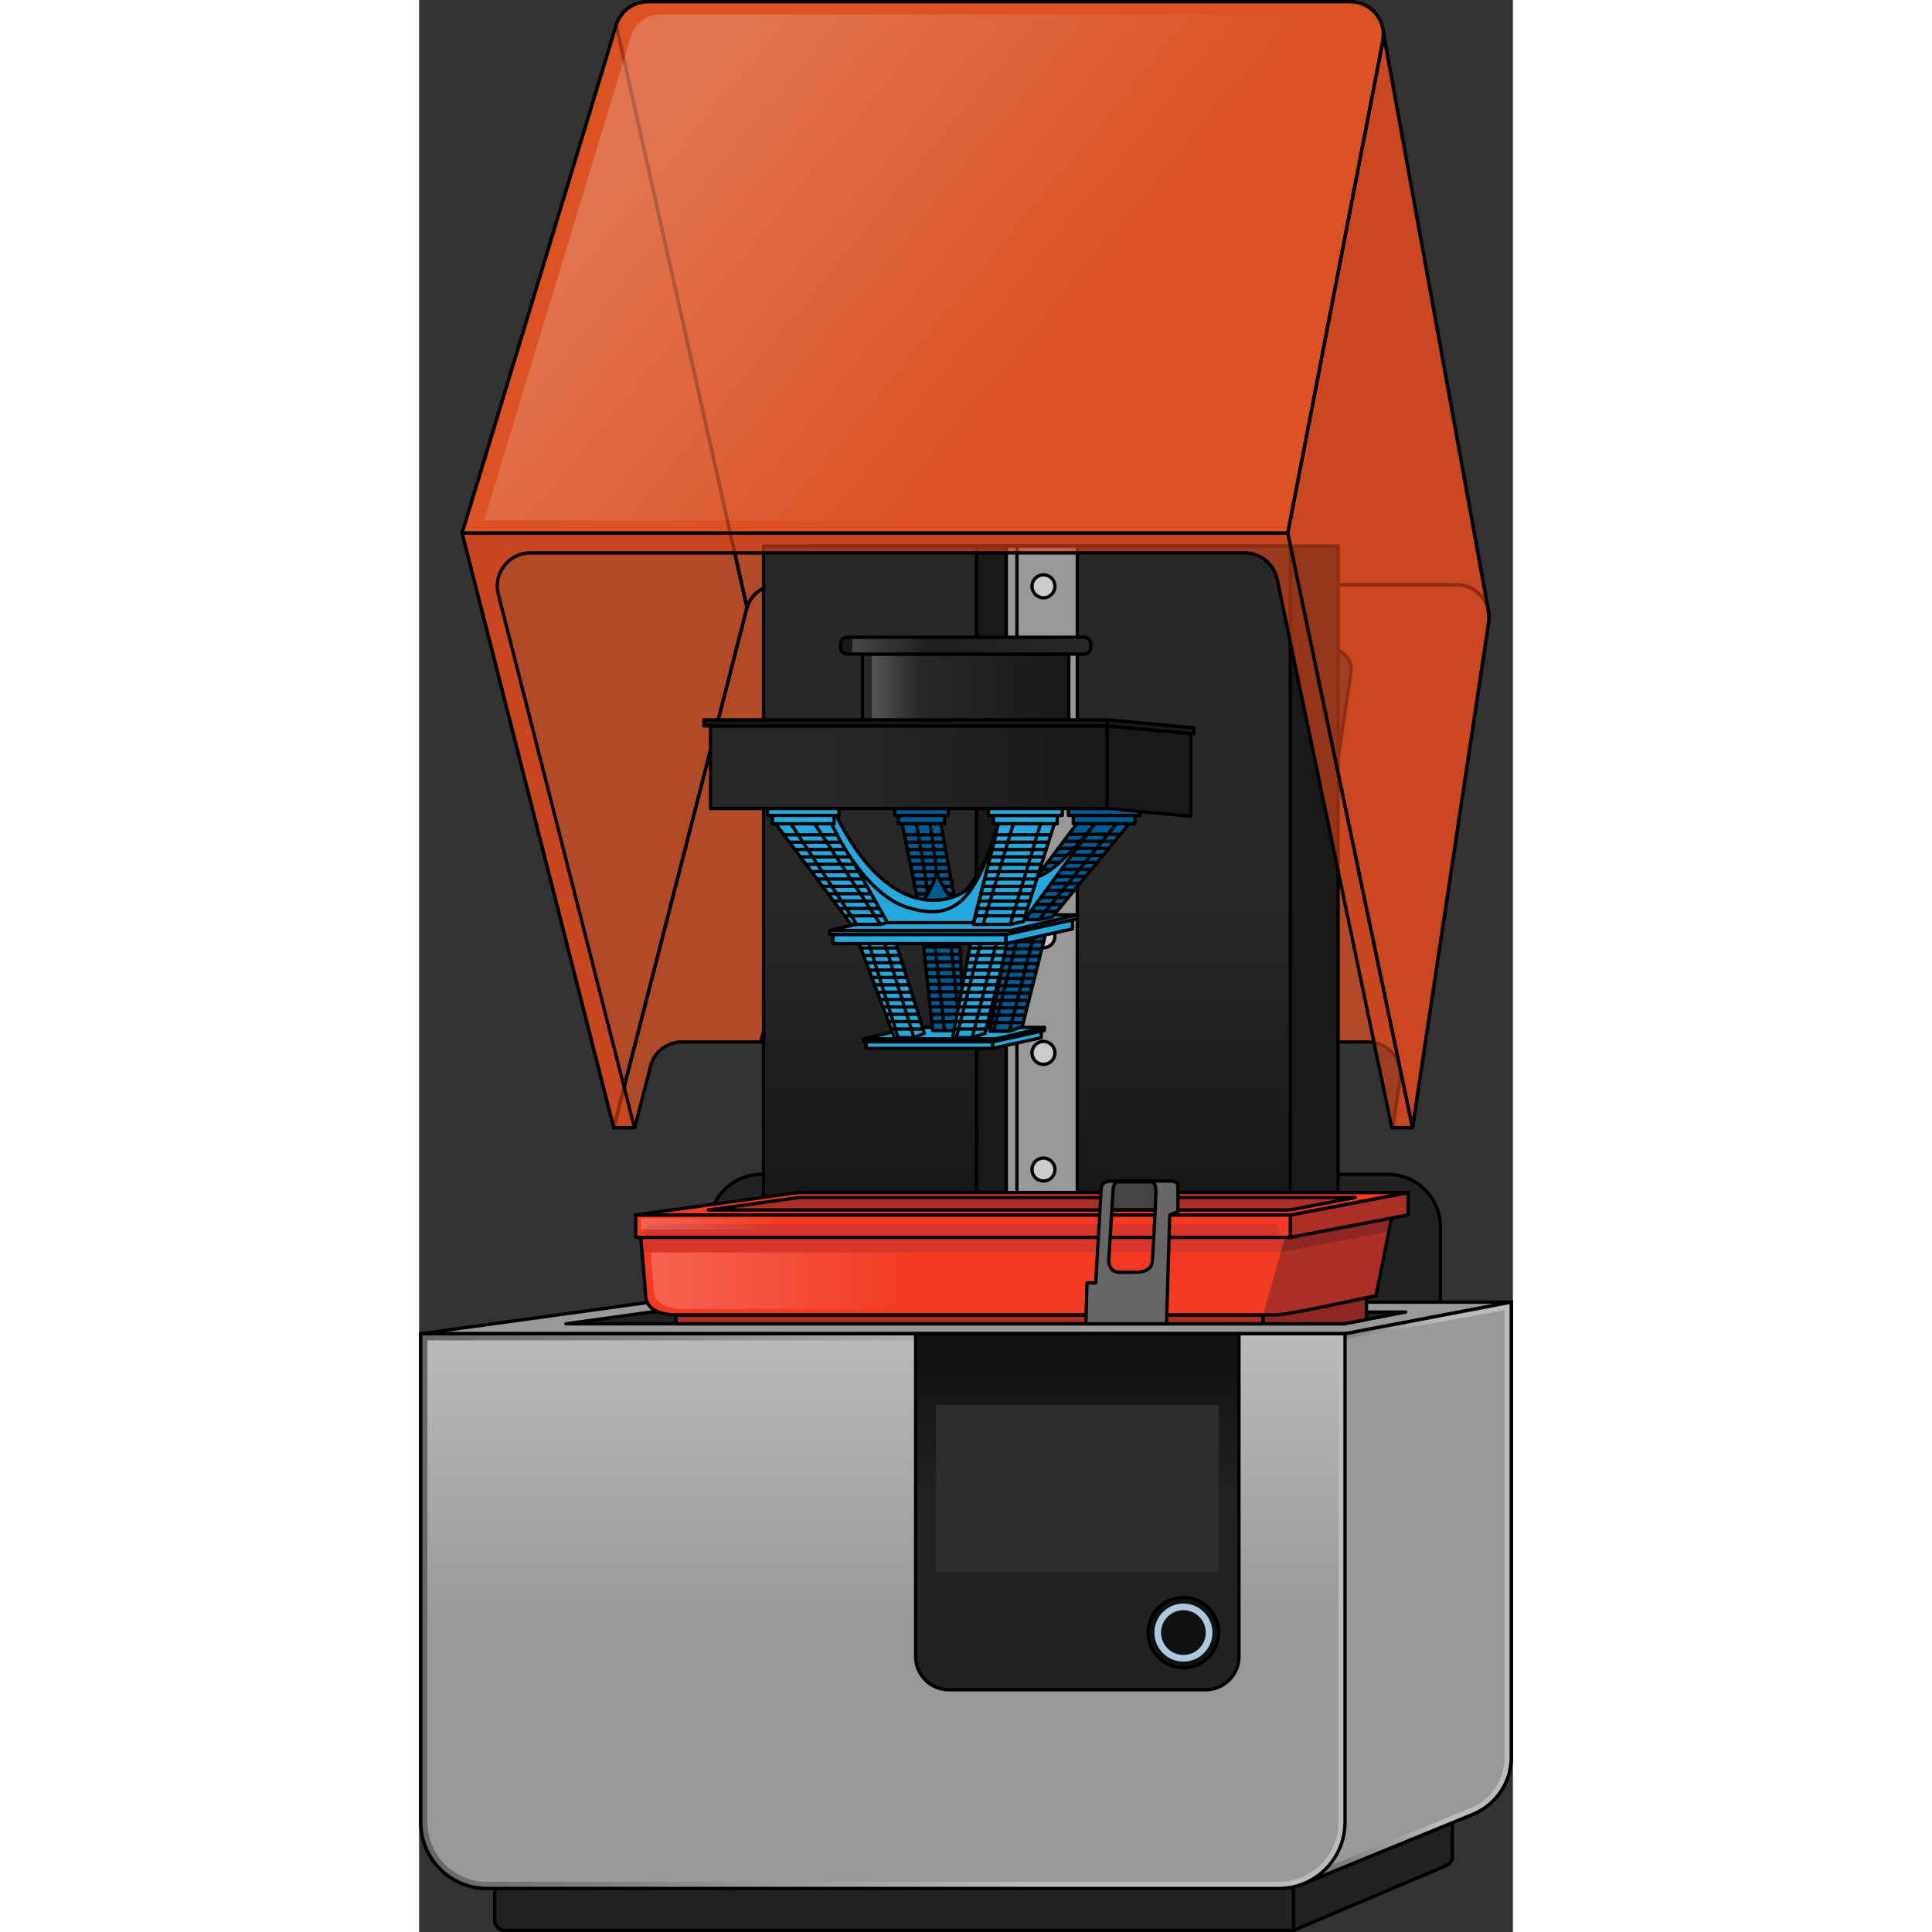 <?xml version="1.0" encoding="utf-8"?>
<!-- Created by: Science Figures, www.sciencefigures.org, Generator: Science Figures Editor -->
<svg version="1.1" id="Camada_1" xmlns="http://www.w3.org/2000/svg" xmlns:xlink="http://www.w3.org/1999/xlink" 
	 width="800px" height="800px" viewBox="0 0 329.689 582.322" enable-background="new 0 0 329.689 582.322"
	 xml:space="preserve">
<rect x="0" y="0" width="329.689" height="582.322" fill="#333333" stroke="none"/>
<g>
	<g>
		<polygon opacity="0.65" fill="#F35724" points="58.663,339.867 98.827,183.127 59.413,7.596 12.97,160.646 		"/>
		<g>
			<path opacity="0.65" fill="#F35724" d="M312.849,176.262H108.084c-4.261,0-8.02,2.788-9.257,6.865l-40.164,156.74h6.346
				l4.838-18.881c1.25-4.118,5.047-6.934,9.351-6.934h23.776l29.272-114.058c0.823-2.71,3.321-4.563,6.153-4.563h136.097
				c4.04,0,7.079,3.682,6.313,7.649l-16.555,110.972h21.778c6.14,0,10.759,5.596,9.594,11.625l-2.139,14.19h5.929l22.93-152.097
				C323.5,181.802,318.927,176.262,312.849,176.262z"/>
			<path fill="none" stroke="#000000" stroke-linecap="round" stroke-linejoin="round" stroke-miterlimit="10" d="M312.849,176.262
				H108.084c-4.261,0-8.02,2.788-9.257,6.865l-40.164,156.74h6.346l4.838-18.881c1.25-4.118,5.047-6.934,9.351-6.934h23.776
				l29.272-114.058c0.823-2.71,3.321-4.563,6.153-4.563h136.097c4.04,0,7.079,3.682,6.313,7.649l-16.555,110.972h21.778
				c6.14,0,10.759,5.596,9.594,11.625l-2.139,14.19h5.929l22.93-152.097C323.5,181.802,318.927,176.262,312.849,176.262z"/>
		</g>
		<path opacity="0.65" fill="#F35724" d="M290.637,9.886c0.02,0.37,0.02,0.74,0,1.12c0.02-0.42,0.01-0.84-0.02-1.25L290.637,9.886
			c-0.04-0.79-0.18-1.55-0.41-2.29l0.01,0.07c-0.01-0.02-0.01-0.03-0.02-0.05l0.01-0.02c-1.23-4.04-4.99-7.09-9.57-7.09H68.987
			c-4.41,0-8.29,2.88-9.57,7.09l34.36,153.05l5.05,22.48c1.24-4.08,5-6.86,9.26-6.86h157.03h47.74c4.42,0,8.05,2.94,9.25,6.84
			L290.637,9.886z"/>
		<polygon fill="none" stroke="#000000" stroke-linecap="round" stroke-linejoin="round" stroke-miterlimit="10" points="
			58.663,339.867 98.827,183.127 59.413,7.596 12.97,160.646 		"/>
		<path fill="none" stroke="#000000" stroke-linecap="round" stroke-linejoin="round" stroke-miterlimit="10" d="M290.637,9.886
			c0.02,0.37,0.02,0.74,0,1.12c0.02-0.42,0.01-0.84-0.02-1.25L290.637,9.886c-0.04-0.79-0.18-1.55-0.41-2.29l0.01,0.07
			c-0.01-0.02-0.01-0.03-0.02-0.05l0.01-0.02c-1.23-4.04-4.99-7.09-9.57-7.09H68.987c-4.41,0-8.29,2.88-9.57,7.09l34.36,153.05
			l5.05,22.48c1.24-4.08,5-6.86,9.26-6.86h157.03h47.74c4.42,0,8.05,2.94,9.25,6.84L290.637,9.886z"/>
	</g>
	<g>
		<g>
			<path fill="#222222" stroke="#000000" stroke-linecap="round" stroke-linejoin="round" stroke-miterlimit="10" d="M103.2,353.968
				h188.814c8.742,0,15.828,7.086,15.828,15.828v116.497H87.372V369.796C87.372,361.055,94.458,353.968,103.2,353.968z"/>
			<g>
				
					<rect x="118.222" y="164.592" fill="#191919" stroke="#000000" stroke-linecap="round" stroke-linejoin="round" stroke-miterlimit="10" width="158.769" height="237.414"/>
				<linearGradient id="SVGID_1_" gradientUnits="userSpaceOnUse" x1="183.219" y1="379.999" x2="183.219" y2="269.892">
					<stop  offset="0" style="stop-color:#141414"/>
					<stop  offset="0.978" style="stop-color:#282828"/>
				</linearGradient>
				
					<rect x="103.835" y="164.592" fill="url(#SVGID_1_)" stroke="#000000" stroke-linecap="round" stroke-linejoin="round" stroke-miterlimit="10" width="158.769" height="237.414"/>
				
					<rect x="168.051" y="164.592" fill="#999999" stroke="#000000" stroke-linecap="round" stroke-linejoin="round" stroke-miterlimit="10" width="30.337" height="237.414"/>
				
					<rect x="168.051" y="164.592" fill="#191919" stroke="#000000" stroke-linecap="round" stroke-linejoin="round" stroke-miterlimit="10" width="8.936" height="237.414"/>
				
					<line fill="none" stroke="#000000" stroke-linecap="round" stroke-linejoin="round" stroke-miterlimit="10" x1="180.193" y1="164.592" x2="180.193" y2="402.005"/>
				
					<circle fill="#CCCCCC" stroke="#000000" stroke-linecap="round" stroke-linejoin="round" stroke-miterlimit="10" cx="188.193" cy="352.51" r="3.459"/>
				
					<circle fill="#CCCCCC" stroke="#000000" stroke-linecap="round" stroke-linejoin="round" stroke-miterlimit="10" cx="188.193" cy="317.352" r="3.459"/>
				
					<circle fill="#CCCCCC" stroke="#000000" stroke-linecap="round" stroke-linejoin="round" stroke-miterlimit="10" cx="188.193" cy="282.194" r="3.459"/>
				
					<circle fill="#CCCCCC" stroke="#000000" stroke-linecap="round" stroke-linejoin="round" stroke-miterlimit="10" cx="188.193" cy="247.036" r="3.459"/>
				
					<circle fill="#CCCCCC" stroke="#000000" stroke-linecap="round" stroke-linejoin="round" stroke-miterlimit="10" cx="188.193" cy="211.877" r="3.459"/>
				
					<circle fill="#CCCCCC" stroke="#000000" stroke-linecap="round" stroke-linejoin="round" stroke-miterlimit="10" cx="188.193" cy="176.719" r="3.459"/>
			</g>
		</g>
		<g>
			<g>
				
					<rect x="134.032" y="313.103" fill="#26A8DC" stroke="#000000" stroke-linecap="round" stroke-linejoin="round" stroke-miterlimit="10" width="39.865" height="0.911"/>
				<polygon fill="#26A8DC" stroke="#000000" stroke-linecap="round" stroke-linejoin="round" stroke-miterlimit="10" points="
					173.897,314.014 188.473,310.573 188.473,309.663 173.897,313.103 				"/>
				<polygon fill="#26A8DC" stroke="#000000" stroke-linecap="round" stroke-linejoin="round" stroke-miterlimit="10" points="
					188.473,309.663 148.608,309.663 134.032,313.103 173.897,313.103 				"/>
				
					<rect x="134.762" y="314.014" fill="#26A8DC" stroke="#000000" stroke-linecap="round" stroke-linejoin="round" stroke-miterlimit="10" width="38.114" height="1.973"/>
				<polygon fill="#26A8DC" stroke="#000000" stroke-linecap="round" stroke-linejoin="round" stroke-miterlimit="10" points="
					172.876,315.987 187.533,312.757 187.533,310.784 172.876,314.014 				"/>
			</g>
			<g>
				<polygon fill="#005B93" stroke="#000000" stroke-linecap="round" stroke-linejoin="round" stroke-miterlimit="10" points="
					162.757,279.733 164.251,310.649 158.346,310.649 154.807,310.649 151.489,279.733 				"/>
				
					<line fill="none" stroke="#000000" stroke-linecap="round" stroke-linejoin="round" stroke-miterlimit="10" x1="158.346" y1="310.649" x2="154.92" y2="279.733"/>
				
					<line fill="none" stroke="#000000" stroke-linecap="round" stroke-linejoin="round" stroke-miterlimit="10" x1="163.111" y1="310.649" x2="159.684" y2="279.733"/>
				<g>
					
						<line fill="none" stroke="#000000" stroke-linecap="round" stroke-linejoin="round" stroke-miterlimit="10" x1="162.922" y1="283.131" x2="151.854" y2="283.131"/>
					
						<line fill="none" stroke="#000000" stroke-linecap="round" stroke-linejoin="round" stroke-miterlimit="10" x1="163.031" y1="285.392" x2="152.096" y2="285.392"/>
					
						<line fill="none" stroke="#000000" stroke-linecap="round" stroke-linejoin="round" stroke-miterlimit="10" x1="163.14" y1="287.652" x2="152.339" y2="287.652"/>
					
						<line fill="none" stroke="#000000" stroke-linecap="round" stroke-linejoin="round" stroke-miterlimit="10" x1="163.249" y1="289.912" x2="152.581" y2="289.912"/>
					
						<line fill="none" stroke="#000000" stroke-linecap="round" stroke-linejoin="round" stroke-miterlimit="10" x1="163.358" y1="292.173" x2="152.824" y2="292.173"/>
					
						<line fill="none" stroke="#000000" stroke-linecap="round" stroke-linejoin="round" stroke-miterlimit="10" x1="163.467" y1="294.433" x2="153.067" y2="294.433"/>
					
						<line fill="none" stroke="#000000" stroke-linecap="round" stroke-linejoin="round" stroke-miterlimit="10" x1="163.577" y1="296.693" x2="153.309" y2="296.693"/>
					
						<line fill="none" stroke="#000000" stroke-linecap="round" stroke-linejoin="round" stroke-miterlimit="10" x1="163.686" y1="298.953" x2="153.552" y2="298.953"/>
					
						<line fill="none" stroke="#000000" stroke-linecap="round" stroke-linejoin="round" stroke-miterlimit="10" x1="163.795" y1="301.214" x2="153.794" y2="301.214"/>
					
						<line fill="none" stroke="#000000" stroke-linecap="round" stroke-linejoin="round" stroke-miterlimit="10" x1="163.904" y1="303.474" x2="154.037" y2="303.474"/>
					
						<line fill="none" stroke="#000000" stroke-linecap="round" stroke-linejoin="round" stroke-miterlimit="10" x1="164.013" y1="305.734" x2="154.28" y2="305.734"/>
					
						<line fill="none" stroke="#000000" stroke-linecap="round" stroke-linejoin="round" stroke-miterlimit="10" x1="164.123" y1="307.995" x2="154.522" y2="307.995"/>
				</g>
			</g>
			<g>
				<polygon fill="#26A8DC" stroke="#000000" stroke-linecap="round" stroke-linejoin="round" stroke-miterlimit="10" points="
					131.888,282.408 143.245,312.751 149.15,312.751 152.283,311.459 143.156,282.408 				"/>
				
					<line fill="none" stroke="#000000" stroke-linecap="round" stroke-linejoin="round" stroke-miterlimit="10" x1="149.15" y1="312.751" x2="139.726" y2="282.408"/>
				
					<line fill="none" stroke="#000000" stroke-linecap="round" stroke-linejoin="round" stroke-miterlimit="10" x1="144.385" y1="312.751" x2="134.961" y2="282.408"/>
				<g>
					
						<line fill="none" stroke="#000000" stroke-linecap="round" stroke-linejoin="round" stroke-miterlimit="10" x1="133.136" y1="285.743" x2="144.204" y2="285.743"/>
					
						<line fill="none" stroke="#000000" stroke-linecap="round" stroke-linejoin="round" stroke-miterlimit="10" x1="133.967" y1="287.961" x2="144.901" y2="287.961"/>
					
						<line fill="none" stroke="#000000" stroke-linecap="round" stroke-linejoin="round" stroke-miterlimit="10" x1="134.797" y1="290.18" x2="145.598" y2="290.18"/>
					
						<line fill="none" stroke="#000000" stroke-linecap="round" stroke-linejoin="round" stroke-miterlimit="10" x1="135.627" y1="292.398" x2="146.295" y2="292.398"/>
					
						<line fill="none" stroke="#000000" stroke-linecap="round" stroke-linejoin="round" stroke-miterlimit="10" x1="136.458" y1="294.616" x2="146.992" y2="294.616"/>
					
						<line fill="none" stroke="#000000" stroke-linecap="round" stroke-linejoin="round" stroke-miterlimit="10" x1="137.288" y1="296.835" x2="147.689" y2="296.835"/>
					
						<line fill="none" stroke="#000000" stroke-linecap="round" stroke-linejoin="round" stroke-miterlimit="10" x1="138.118" y1="299.053" x2="148.386" y2="299.053"/>
					
						<line fill="none" stroke="#000000" stroke-linecap="round" stroke-linejoin="round" stroke-miterlimit="10" x1="138.949" y1="301.272" x2="149.083" y2="301.272"/>
					
						<line fill="none" stroke="#000000" stroke-linecap="round" stroke-linejoin="round" stroke-miterlimit="10" x1="139.779" y1="303.49" x2="149.78" y2="303.49"/>
					
						<line fill="none" stroke="#000000" stroke-linecap="round" stroke-linejoin="round" stroke-miterlimit="10" x1="140.609" y1="305.708" x2="150.476" y2="305.708"/>
					
						<line fill="none" stroke="#000000" stroke-linecap="round" stroke-linejoin="round" stroke-miterlimit="10" x1="141.44" y1="307.927" x2="151.173" y2="307.927"/>
					
						<line fill="none" stroke="#000000" stroke-linecap="round" stroke-linejoin="round" stroke-miterlimit="10" x1="142.27" y1="310.145" x2="151.87" y2="310.145"/>
				</g>
			</g>
			<g>
				<polygon fill="#26A8DC" stroke="#000000" stroke-linecap="round" stroke-linejoin="round" stroke-miterlimit="10" points="
					166.605,282.408 160.798,312.751 166.703,312.751 170.567,311.459 177.873,282.408 				"/>
				
					<line fill="none" stroke="#000000" stroke-linecap="round" stroke-linejoin="round" stroke-miterlimit="10" x1="166.703" y1="312.751" x2="174.443" y2="282.408"/>
				
					<line fill="none" stroke="#000000" stroke-linecap="round" stroke-linejoin="round" stroke-miterlimit="10" x1="161.938" y1="312.751" x2="169.678" y2="282.408"/>
				<g>
					
						<line fill="none" stroke="#000000" stroke-linecap="round" stroke-linejoin="round" stroke-miterlimit="10" x1="165.967" y1="285.743" x2="177.034" y2="285.743"/>
					
						<line fill="none" stroke="#000000" stroke-linecap="round" stroke-linejoin="round" stroke-miterlimit="10" x1="165.542" y1="287.961" x2="176.477" y2="287.961"/>
					
						<line fill="none" stroke="#000000" stroke-linecap="round" stroke-linejoin="round" stroke-miterlimit="10" x1="165.118" y1="290.18" x2="175.919" y2="290.18"/>
					
						<line fill="none" stroke="#000000" stroke-linecap="round" stroke-linejoin="round" stroke-miterlimit="10" x1="164.693" y1="292.398" x2="175.361" y2="292.398"/>
					
						<line fill="none" stroke="#000000" stroke-linecap="round" stroke-linejoin="round" stroke-miterlimit="10" x1="164.269" y1="294.616" x2="174.803" y2="294.616"/>
					
						<line fill="none" stroke="#000000" stroke-linecap="round" stroke-linejoin="round" stroke-miterlimit="10" x1="163.844" y1="296.835" x2="174.245" y2="296.835"/>
					
						<line fill="none" stroke="#000000" stroke-linecap="round" stroke-linejoin="round" stroke-miterlimit="10" x1="163.42" y1="299.053" x2="173.687" y2="299.053"/>
					
						<line fill="none" stroke="#000000" stroke-linecap="round" stroke-linejoin="round" stroke-miterlimit="10" x1="162.995" y1="301.272" x2="173.129" y2="301.272"/>
					
						<line fill="none" stroke="#000000" stroke-linecap="round" stroke-linejoin="round" stroke-miterlimit="10" x1="162.571" y1="303.49" x2="172.571" y2="303.49"/>
					
						<line fill="none" stroke="#000000" stroke-linecap="round" stroke-linejoin="round" stroke-miterlimit="10" x1="162.146" y1="305.708" x2="172.013" y2="305.708"/>
					
						<line fill="none" stroke="#000000" stroke-linecap="round" stroke-linejoin="round" stroke-miterlimit="10" x1="161.722" y1="307.927" x2="171.455" y2="307.927"/>
					
						<line fill="none" stroke="#000000" stroke-linecap="round" stroke-linejoin="round" stroke-miterlimit="10" x1="161.297" y1="310.145" x2="170.897" y2="310.145"/>
				</g>
			</g>
			<g>
				<polygon fill="#005B93" stroke="#000000" stroke-linecap="round" stroke-linejoin="round" stroke-miterlimit="10" points="
					177.819,280.454 172.013,310.798 177.918,310.798 181.782,309.506 189.088,280.454 				"/>
				
					<line fill="none" stroke="#000000" stroke-linecap="round" stroke-linejoin="round" stroke-miterlimit="10" x1="177.918" y1="310.798" x2="185.657" y2="280.454"/>
				
					<line fill="none" stroke="#000000" stroke-linecap="round" stroke-linejoin="round" stroke-miterlimit="10" x1="173.153" y1="310.798" x2="180.892" y2="280.454"/>
				<g>
					
						<line fill="none" stroke="#000000" stroke-linecap="round" stroke-linejoin="round" stroke-miterlimit="10" x1="177.181" y1="283.79" x2="188.249" y2="283.79"/>
					
						<line fill="none" stroke="#000000" stroke-linecap="round" stroke-linejoin="round" stroke-miterlimit="10" x1="176.757" y1="286.008" x2="187.691" y2="286.008"/>
					
						<line fill="none" stroke="#000000" stroke-linecap="round" stroke-linejoin="round" stroke-miterlimit="10" x1="176.332" y1="288.226" x2="187.133" y2="288.226"/>
					
						<line fill="none" stroke="#000000" stroke-linecap="round" stroke-linejoin="round" stroke-miterlimit="10" x1="175.908" y1="290.445" x2="186.575" y2="290.445"/>
					
						<line fill="none" stroke="#000000" stroke-linecap="round" stroke-linejoin="round" stroke-miterlimit="10" x1="175.483" y1="292.663" x2="186.017" y2="292.663"/>
					
						<line fill="none" stroke="#000000" stroke-linecap="round" stroke-linejoin="round" stroke-miterlimit="10" x1="175.059" y1="294.882" x2="185.46" y2="294.882"/>
					
						<line fill="none" stroke="#000000" stroke-linecap="round" stroke-linejoin="round" stroke-miterlimit="10" x1="174.634" y1="297.1" x2="184.902" y2="297.1"/>
					
						<line fill="none" stroke="#000000" stroke-linecap="round" stroke-linejoin="round" stroke-miterlimit="10" x1="174.21" y1="299.318" x2="184.344" y2="299.318"/>
					
						<line fill="none" stroke="#000000" stroke-linecap="round" stroke-linejoin="round" stroke-miterlimit="10" x1="173.785" y1="301.537" x2="183.786" y2="301.537"/>
					
						<line fill="none" stroke="#000000" stroke-linecap="round" stroke-linejoin="round" stroke-miterlimit="10" x1="173.361" y1="303.755" x2="183.228" y2="303.755"/>
					
						<line fill="none" stroke="#000000" stroke-linecap="round" stroke-linejoin="round" stroke-miterlimit="10" x1="172.936" y1="305.974" x2="182.67" y2="305.974"/>
					
						<line fill="none" stroke="#000000" stroke-linecap="round" stroke-linejoin="round" stroke-miterlimit="10" x1="172.512" y1="308.192" x2="182.112" y2="308.192"/>
				</g>
			</g>
			<g>
				
					<rect x="123.769" y="280.454" fill="#26A8DC" stroke="#000000" stroke-linecap="round" stroke-linejoin="round" stroke-miterlimit="10" width="54.52" height="1.245"/>
				<polygon fill="#26A8DC" stroke="#000000" stroke-linecap="round" stroke-linejoin="round" stroke-miterlimit="10" points="
					178.288,281.7 198.223,276.995 198.223,275.749 178.288,280.454 				"/>
				<polygon fill="#26A8DC" stroke="#000000" stroke-linecap="round" stroke-linejoin="round" stroke-miterlimit="10" points="
					198.223,275.749 143.703,275.749 123.769,280.454 178.288,280.454 				"/>
				
					<rect x="124.768" y="281.7" fill="#26A8DC" stroke="#000000" stroke-linecap="round" stroke-linejoin="round" stroke-miterlimit="10" width="52.124" height="2.699"/>
				<polygon fill="#26A8DC" stroke="#000000" stroke-linecap="round" stroke-linejoin="round" stroke-miterlimit="10" points="
					176.892,284.398 196.937,279.981 196.937,277.283 176.892,281.7 				"/>
			</g>
			
				<rect x="144.459" y="245.769" fill="#005B93" stroke="#000000" stroke-linecap="round" stroke-linejoin="round" stroke-miterlimit="10" width="13.935" height="2.52"/>
			
				<rect x="197.188" y="245.769" fill="#005B93" stroke="#000000" stroke-linecap="round" stroke-linejoin="round" stroke-miterlimit="10" width="18.6" height="2.52"/>
			
				<rect x="143.354" y="242.849" fill="#005B93" stroke="#000000" stroke-linecap="round" stroke-linejoin="round" stroke-miterlimit="10" width="16.146" height="2.92"/>
			
				<rect x="195.712" y="242.849" fill="#005B93" stroke="#000000" stroke-linecap="round" stroke-linejoin="round" stroke-miterlimit="10" width="21.55" height="2.92"/>
			<polygon fill="#005B93" stroke="#000000" stroke-linecap="round" stroke-linejoin="round" stroke-miterlimit="10" points="
				145.612,248.289 150.715,273.576 161.75,272.767 157.258,248.289 			"/>
			<path fill="none" stroke="#000000" stroke-linecap="round" stroke-linejoin="round" stroke-miterlimit="10" d="M154.016,248.289
				c0,0,1.741,11.18,1.861,14.362"/>
			<g>
				<polygon fill="#26A8DC" stroke="#000000" stroke-linecap="round" stroke-linejoin="round" stroke-miterlimit="10" points="
					107.46,248.289 130.194,278.632 139.051,278.632 143.508,277.341 124.362,248.289 				"/>
				
					<line fill="none" stroke="#000000" stroke-linecap="round" stroke-linejoin="round" stroke-miterlimit="10" x1="139.051" y1="278.632" x2="119.216" y2="248.289"/>
				
					<line fill="none" stroke="#000000" stroke-linecap="round" stroke-linejoin="round" stroke-miterlimit="10" x1="131.904" y1="278.632" x2="112.069" y2="248.289"/>
				<g>
					
						<line fill="none" stroke="#000000" stroke-linecap="round" stroke-linejoin="round" stroke-miterlimit="10" x1="109.959" y1="251.624" x2="126.56" y2="251.624"/>
					
						<line fill="none" stroke="#000000" stroke-linecap="round" stroke-linejoin="round" stroke-miterlimit="10" x1="111.621" y1="253.843" x2="128.022" y2="253.843"/>
					
						<line fill="none" stroke="#000000" stroke-linecap="round" stroke-linejoin="round" stroke-miterlimit="10" x1="113.283" y1="256.061" x2="129.484" y2="256.061"/>
					
						<line fill="none" stroke="#000000" stroke-linecap="round" stroke-linejoin="round" stroke-miterlimit="10" x1="114.945" y1="258.279" x2="130.946" y2="258.279"/>
					
						<line fill="none" stroke="#000000" stroke-linecap="round" stroke-linejoin="round" stroke-miterlimit="10" x1="116.607" y1="260.498" x2="132.408" y2="260.498"/>
					
						<line fill="none" stroke="#000000" stroke-linecap="round" stroke-linejoin="round" stroke-miterlimit="10" x1="118.269" y1="262.716" x2="133.87" y2="262.716"/>
					
						<line fill="none" stroke="#000000" stroke-linecap="round" stroke-linejoin="round" stroke-miterlimit="10" x1="119.932" y1="264.935" x2="135.332" y2="264.935"/>
					
						<line fill="none" stroke="#000000" stroke-linecap="round" stroke-linejoin="round" stroke-miterlimit="10" x1="121.594" y1="267.153" x2="136.794" y2="267.153"/>
					
						<line fill="none" stroke="#000000" stroke-linecap="round" stroke-linejoin="round" stroke-miterlimit="10" x1="123.256" y1="269.371" x2="138.256" y2="269.371"/>
					
						<line fill="none" stroke="#000000" stroke-linecap="round" stroke-linejoin="round" stroke-miterlimit="10" x1="124.918" y1="271.59" x2="139.718" y2="271.59"/>
					
						<line fill="none" stroke="#000000" stroke-linecap="round" stroke-linejoin="round" stroke-miterlimit="10" x1="126.58" y1="273.808" x2="141.18" y2="273.808"/>
					
						<line fill="none" stroke="#000000" stroke-linecap="round" stroke-linejoin="round" stroke-miterlimit="10" x1="128.242" y1="276.027" x2="142.642" y2="276.027"/>
				</g>
			</g>
			<polygon fill="#005B93" stroke="#000000" stroke-linecap="round" stroke-linejoin="round" stroke-miterlimit="10" points="
				198.237,248.289 176.413,277.202 186.771,277.202 190.897,276.336 214.004,248.289 			"/>
			
				<line fill="none" stroke="#000000" stroke-linecap="round" stroke-linejoin="round" stroke-miterlimit="10" x1="210.135" y1="248.289" x2="186.771" y2="277.202"/>
			<g>
				
					<line fill="none" stroke="#000000" stroke-linecap="round" stroke-linejoin="round" stroke-miterlimit="10" x1="195.914" y1="251.467" x2="211.386" y2="251.467"/>
				
					<line fill="none" stroke="#000000" stroke-linecap="round" stroke-linejoin="round" stroke-miterlimit="10" x1="194.311" y1="253.581" x2="209.644" y2="253.581"/>
				
					<line fill="none" stroke="#000000" stroke-linecap="round" stroke-linejoin="round" stroke-miterlimit="10" x1="192.709" y1="255.695" x2="207.903" y2="255.695"/>
				
					<line fill="none" stroke="#000000" stroke-linecap="round" stroke-linejoin="round" stroke-miterlimit="10" x1="191.106" y1="257.809" x2="206.161" y2="257.809"/>
				
					<line fill="none" stroke="#000000" stroke-linecap="round" stroke-linejoin="round" stroke-miterlimit="10" x1="189.504" y1="259.922" x2="204.42" y2="259.922"/>
				
					<line fill="none" stroke="#000000" stroke-linecap="round" stroke-linejoin="round" stroke-miterlimit="10" x1="187.902" y1="262.036" x2="202.678" y2="262.036"/>
				
					<line fill="none" stroke="#000000" stroke-linecap="round" stroke-linejoin="round" stroke-miterlimit="10" x1="186.299" y1="264.15" x2="200.937" y2="264.15"/>
				
					<line fill="none" stroke="#000000" stroke-linecap="round" stroke-linejoin="round" stroke-miterlimit="10" x1="184.697" y1="266.264" x2="199.195" y2="266.264"/>
				
					<line fill="none" stroke="#000000" stroke-linecap="round" stroke-linejoin="round" stroke-miterlimit="10" x1="183.094" y1="268.378" x2="197.454" y2="268.378"/>
				
					<line fill="none" stroke="#000000" stroke-linecap="round" stroke-linejoin="round" stroke-miterlimit="10" x1="181.492" y1="270.492" x2="195.712" y2="270.492"/>
				
					<line fill="none" stroke="#000000" stroke-linecap="round" stroke-linejoin="round" stroke-miterlimit="10" x1="179.89" y1="272.606" x2="193.971" y2="272.606"/>
				
					<line fill="none" stroke="#000000" stroke-linecap="round" stroke-linejoin="round" stroke-miterlimit="10" x1="178.287" y1="274.719" x2="192.229" y2="274.719"/>
			</g>
			<g>
				
					<line fill="none" stroke="#000000" stroke-linecap="round" stroke-linejoin="round" stroke-miterlimit="10" x1="146.285" y1="251.624" x2="157.87" y2="251.624"/>
				
					<line fill="none" stroke="#000000" stroke-linecap="round" stroke-linejoin="round" stroke-miterlimit="10" x1="146.733" y1="253.844" x2="158.277" y2="253.844"/>
				
					<line fill="none" stroke="#000000" stroke-linecap="round" stroke-linejoin="round" stroke-miterlimit="10" x1="147.181" y1="256.064" x2="158.685" y2="256.064"/>
				
					<line fill="none" stroke="#000000" stroke-linecap="round" stroke-linejoin="round" stroke-miterlimit="10" x1="147.629" y1="258.284" x2="159.092" y2="258.284"/>
				
					<line fill="none" stroke="#000000" stroke-linecap="round" stroke-linejoin="round" stroke-miterlimit="10" x1="148.077" y1="260.504" x2="159.5" y2="260.504"/>
				
					<line fill="none" stroke="#000000" stroke-linecap="round" stroke-linejoin="round" stroke-miterlimit="10" x1="148.525" y1="262.724" x2="159.907" y2="262.724"/>
				
					<line fill="none" stroke="#000000" stroke-linecap="round" stroke-linejoin="round" stroke-miterlimit="10" x1="148.973" y1="264.944" x2="160.315" y2="264.944"/>
				
					<line fill="none" stroke="#000000" stroke-linecap="round" stroke-linejoin="round" stroke-miterlimit="10" x1="149.421" y1="267.163" x2="160.722" y2="267.163"/>
				
					<line fill="none" stroke="#000000" stroke-linecap="round" stroke-linejoin="round" stroke-miterlimit="10" x1="149.869" y1="269.383" x2="161.129" y2="269.383"/>
			</g>
			
				<rect x="173.123" y="245.769" fill="#26A8DC" stroke="#000000" stroke-linecap="round" stroke-linejoin="round" stroke-miterlimit="10" width="19.226" height="2.52"/>
			<path fill="#26A8DC" stroke="#000000" stroke-linecap="round" stroke-linejoin="round" stroke-miterlimit="10" d="
				M203.65,248.289l-21.528,29.435l2.271-13.574C184.393,264.15,188.256,267.709,203.65,248.289z"/>
			
				<rect x="171.598" y="242.849" fill="#26A8DC" stroke="#000000" stroke-linecap="round" stroke-linejoin="round" stroke-miterlimit="10" width="22.276" height="2.92"/>
			<polygon fill="#26A8DC" stroke="#000000" stroke-linecap="round" stroke-linejoin="round" stroke-miterlimit="10" points="
				174.559,248.289 167.072,278.632 178.176,278.632 182.122,277.724 191.46,248.289 			"/>
			<path fill="none" stroke="#000000" stroke-linecap="round" stroke-linejoin="round" stroke-miterlimit="10" d="M149.9,248.289
				c0,0,3.341,18.755,3.461,21.937"/>
			<path fill="#26A8DC" stroke="#000000" stroke-linecap="round" stroke-linejoin="round" stroke-miterlimit="10" d="
				M124.362,248.289l16.818,29.813h25.892l6.744-26.478c0,0-5.071,16.304-14.317,20.981
				C150.254,277.283,134.788,266.264,124.362,248.289z"/>
			
				<line fill="none" stroke="#000000" stroke-linecap="round" stroke-linejoin="round" stroke-miterlimit="10" x1="187.312" y1="248.289" x2="178.176" y2="278.632"/>
			
				<line fill="none" stroke="#000000" stroke-linecap="round" stroke-linejoin="round" stroke-miterlimit="10" x1="179.127" y1="248.289" x2="169.99" y2="278.632"/>
			<path fill="#005B93" stroke="#000000" stroke-linecap="round" stroke-linejoin="round" stroke-miterlimit="10" d="
				M155.877,262.651c0,0,0.882,3.544,5.873,10.116l-11.036,0.809C150.715,273.576,155.997,265.832,155.877,262.651"/>
			<g>
				
					<line fill="none" stroke="#000000" stroke-linecap="round" stroke-linejoin="round" stroke-miterlimit="10" x1="173.817" y1="251.624" x2="190.402" y2="251.624"/>
				
					<line fill="none" stroke="#000000" stroke-linecap="round" stroke-linejoin="round" stroke-miterlimit="10" x1="173.262" y1="253.843" x2="189.698" y2="253.843"/>
				
					<line fill="none" stroke="#000000" stroke-linecap="round" stroke-linejoin="round" stroke-miterlimit="10" x1="172.707" y1="256.061" x2="188.995" y2="256.061"/>
				
					<line fill="none" stroke="#000000" stroke-linecap="round" stroke-linejoin="round" stroke-miterlimit="10" x1="172.153" y1="258.279" x2="188.291" y2="258.279"/>
				
					<line fill="none" stroke="#000000" stroke-linecap="round" stroke-linejoin="round" stroke-miterlimit="10" x1="171.598" y1="260.498" x2="187.587" y2="260.498"/>
				
					<line fill="none" stroke="#000000" stroke-linecap="round" stroke-linejoin="round" stroke-miterlimit="10" x1="171.043" y1="262.716" x2="186.883" y2="262.716"/>
				
					<line fill="none" stroke="#000000" stroke-linecap="round" stroke-linejoin="round" stroke-miterlimit="10" x1="170.488" y1="264.935" x2="186.179" y2="264.935"/>
				
					<line fill="none" stroke="#000000" stroke-linecap="round" stroke-linejoin="round" stroke-miterlimit="10" x1="169.934" y1="267.153" x2="185.476" y2="267.153"/>
				
					<line fill="none" stroke="#000000" stroke-linecap="round" stroke-linejoin="round" stroke-miterlimit="10" x1="169.379" y1="269.371" x2="184.772" y2="269.371"/>
				
					<line fill="none" stroke="#000000" stroke-linecap="round" stroke-linejoin="round" stroke-miterlimit="10" x1="168.824" y1="271.59" x2="184.068" y2="271.59"/>
				
					<line fill="none" stroke="#000000" stroke-linecap="round" stroke-linejoin="round" stroke-miterlimit="10" x1="168.27" y1="273.808" x2="183.364" y2="273.808"/>
				
					<line fill="none" stroke="#000000" stroke-linecap="round" stroke-linejoin="round" stroke-miterlimit="10" x1="167.715" y1="276.027" x2="182.66" y2="276.027"/>
			</g>
			<path fill="#26A8DC" stroke="#000000" stroke-linecap="round" stroke-linejoin="round" stroke-miterlimit="10" d="
				M124.362,248.289c0,0,9.141,21.164,23.148,25.315c14.006,4.152,20.303-2.195,27.049-25.315c0,0-4.324,16.597-10.275,20.472
				s-23.249,7.75-38.581-22.992h-1.341V248.289z"/>
			
				<rect x="105.017" y="242.849" fill="#26A8DC" stroke="#000000" stroke-linecap="round" stroke-linejoin="round" stroke-miterlimit="10" width="21.543" height="2.92"/>
			
				<rect x="106.492" y="245.769" fill="#26A8DC" stroke="#000000" stroke-linecap="round" stroke-linejoin="round" stroke-miterlimit="10" width="18.593" height="2.52"/>
		</g>
		<g>
			<g>
				<linearGradient id="SVGID_2_" gradientUnits="userSpaceOnUse" x1="192.795" y1="207.962" x2="150.843" y2="207.962">
					<stop  offset="0" style="stop-color:#191919"/>
					<stop  offset="0.978" style="stop-color:#282828"/>
				</linearGradient>
				<rect x="133.634" y="197.146" fill="url(#SVGID_2_)" width="62.192" height="21.633"/>
				<linearGradient id="SVGID_3_" gradientUnits="userSpaceOnUse" x1="136.997" y1="208.114" x2="155.672" y2="208.114">
					<stop  offset="0" style="stop-color:#FFFFFF;stop-opacity:0.2"/>
					<stop  offset="0.729" style="stop-color:#FFFFFF;stop-opacity:0"/>
				</linearGradient>
				<rect x="136.443" y="197.146" fill="url(#SVGID_3_)" width="34.405" height="21.936"/>
				
					<rect x="133.634" y="197.146" fill="none" stroke="#000000" stroke-linecap="round" stroke-linejoin="round" stroke-miterlimit="10" width="62.192" height="21.633"/>
				<linearGradient id="SVGID_4_" gradientUnits="userSpaceOnUse" x1="127.022" y1="194.614" x2="202.438" y2="194.614">
					<stop  offset="0" style="stop-color:#191919"/>
					<stop  offset="0.978" style="stop-color:#282828"/>
				</linearGradient>
				<path fill="url(#SVGID_4_)" d="M200.438,192.083h-71.416c-1.105,0-2,0.895-2,2v1.063c0,1.105,0.895,2,2,2h71.416
					c1.105,0,2-0.895,2-2v-1.063C202.438,192.978,201.543,192.083,200.438,192.083z"/>
				<linearGradient id="SVGID_5_" gradientUnits="userSpaceOnUse" x1="130.586" y1="194.614" x2="162.028" y2="194.614">
					<stop  offset="0" style="stop-color:#FFFFFF;stop-opacity:0.2"/>
					<stop  offset="0.729" style="stop-color:#FFFFFF;stop-opacity:0"/>
				</linearGradient>
				<rect x="130.586" y="192.083" fill="url(#SVGID_5_)" width="31.442" height="5.063"/>
				<path fill="none" stroke="#000000" stroke-linecap="round" stroke-linejoin="round" stroke-miterlimit="10" d="M200.438,192.083
					h-71.416c-1.105,0-2,0.895-2,2v1.063c0,1.105,0.895,2,2,2h71.416c1.105,0,2-0.895,2-2v-1.063
					C202.438,192.978,201.543,192.083,200.438,192.083z"/>
			</g>
			<g>
				<linearGradient id="SVGID_6_" gradientUnits="userSpaceOnUse" x1="201.605" y1="231.23" x2="120.935" y2="231.23">
					<stop  offset="0" style="stop-color:#191919"/>
					<stop  offset="0.978" style="stop-color:#282828"/>
				</linearGradient>
				
					<rect x="87.842" y="218.779" fill="url(#SVGID_6_)" stroke="#000000" stroke-linecap="round" stroke-linejoin="round" stroke-miterlimit="10" width="119.59" height="24.904"/>
				
					<rect x="85.841" y="216.963" fill="#191919" stroke="#000000" stroke-linecap="round" stroke-linejoin="round" stroke-miterlimit="10" width="121.591" height="1.816"/>
				<polygon fill="#191919" stroke="#000000" stroke-linecap="round" stroke-linejoin="round" stroke-miterlimit="10" points="
					207.432,243.682 232.596,246.017 232.596,221.113 207.432,218.779 				"/>
				<polygon fill="#191919" stroke="#000000" stroke-linecap="round" stroke-linejoin="round" stroke-miterlimit="10" points="
					207.432,216.963 233.545,219.385 233.545,221.201 207.432,218.779 				"/>
			</g>
		</g>
		<g>
			<g>
				<path fill="#222222" stroke="#000000" stroke-linecap="round" stroke-linejoin="round" stroke-miterlimit="10" d="
					M263.588,581.822H25.791c-1.657,0-3-1.343-3-3v-17.66h240.798V581.822z"/>
				<path fill="#222222" stroke="#000000" stroke-linecap="round" stroke-linejoin="round" stroke-miterlimit="10" d="
					M263.588,581.822l46.009-19.516c1.109-0.47,1.829-1.558,1.829-2.762V540.87l-47.837,20.291V581.822z"/>
			</g>
			<path fill="none" stroke="#000000" stroke-miterlimit="10" d="M279.083,402.005l-12.321,165.676l50.841-20.828
				c0.111-0.046,0.223-0.089,0.333-0.136l0.118-0.048l0-0.009c6.554-2.886,11.136-9.429,11.136-17.05V392.474L279.083,402.005z"/>
			<polygon fill="#999999" stroke="#000000" stroke-linecap="round" stroke-linejoin="round" stroke-miterlimit="10" points="
				279.083,402.005 329.189,392.474 69.661,392.474 0.5,402.005 			"/>
			<polygon fill="#222222" stroke="#000000" stroke-linecap="round" stroke-linejoin="round" stroke-miterlimit="10" points="
				44.243,399.005 69.867,395.474 297.364,395.474 278.8,399.005 			"/>
			<path fill="none" stroke="#000000" stroke-miterlimit="10" d="M259.083,569.209H20.5c-11.046,0-20-8.954-20-20V402.005h278.583
				v147.204C279.083,560.255,270.128,569.209,259.083,569.209z"/>
			<linearGradient id="SVGID_7_" gradientUnits="userSpaceOnUse" x1="266.762" y1="480.078" x2="329.19" y2="480.078">
				<stop  offset="0" style="stop-color:#666666"/>
				<stop  offset="0.65" style="stop-color:#BBBBBB"/>
			</linearGradient>
			<path fill="url(#SVGID_7_)" stroke="#000000" stroke-linecap="round" stroke-linejoin="round" stroke-miterlimit="10" d="
				M279.083,402.005l-12.321,165.676l50.841-20.828c0.111-0.046,0.223-0.089,0.333-0.136l0.118-0.048l0-0.009
				c6.554-2.886,11.136-9.429,11.136-17.05V392.474L279.083,402.005z"/>
			<path fill="#999999" d="M277.083,404.005l50.107-9.115v134.72c0,6.586-3.902,12.561-9.942,15.221l-0.407,0.174l-47.844,19.601
				L277.083,404.005z"/>
			<linearGradient id="SVGID_8_" gradientUnits="userSpaceOnUse" x1="0.5" y1="485.608" x2="279.083" y2="485.608">
				<stop  offset="0" style="stop-color:#666666"/>
				<stop  offset="0.65" style="stop-color:#BBBBBB"/>
			</linearGradient>
			<path fill="url(#SVGID_8_)" stroke="#000000" stroke-linecap="round" stroke-linejoin="round" stroke-miterlimit="10" d="
				M259.083,569.209H20.5c-11.046,0-20-8.954-20-20V402.005h278.583v147.204C279.083,560.255,270.128,569.209,259.083,569.209z"/>
			<path fill="#999999" d="M20.5,567.21c-9.925,0-18-8.075-18-18V404.005h274.583V549.21c0,9.925-8.075,18-18,18H20.5z"/>
			<linearGradient id="SVGID_9_" gradientUnits="userSpaceOnUse" x1="139.791" y1="408.515" x2="139.791" y2="519.833">
				<stop  offset="0" style="stop-color:#FFFFFF;stop-opacity:0.3"/>
				<stop  offset="0.729" style="stop-color:#FFFFFF;stop-opacity:0"/>
			</linearGradient>
			<rect x="2.5" y="404.005" fill="url(#SVGID_9_)" width="274.583" height="120.397"/>
			<g>
				<linearGradient id="SVGID_10_" gradientUnits="userSpaceOnUse" x1="198.388" y1="414.411" x2="198.388" y2="453.966">
					<stop  offset="0" style="stop-color:#141414"/>
					<stop  offset="0.978" style="stop-color:#222222"/>
				</linearGradient>
				<path fill="url(#SVGID_10_)" stroke="#000000" stroke-linecap="round" stroke-linejoin="round" stroke-miterlimit="10" d="
					M237.113,509.302h-77.449c-5.523,0-10-4.477-10-10v-97.296h97.449v97.296C247.113,504.825,242.635,509.302,237.113,509.302z"/>
				<rect x="155.781" y="423.411" fill="#2D2D2D" width="85.214" height="50.525"/>
				<g>
					
						<circle fill="#111111" stroke="#000000" stroke-linecap="round" stroke-linejoin="round" stroke-miterlimit="10" cx="230.377" cy="492.076" r="10.618"/>
					<path fill="#B0C7E1" d="M230.377,500.821c-4.822,0-8.745-3.923-8.745-8.745c0-4.821,3.923-8.744,8.745-8.744
						c4.822,0,8.745,3.923,8.745,8.744C239.122,496.898,235.199,500.821,230.377,500.821z M230.377,485.332
						c-3.719,0-6.745,3.025-6.745,6.744c0,3.72,3.026,6.745,6.745,6.745c3.719,0,6.745-3.025,6.745-6.745
						C237.122,488.357,234.097,485.332,230.377,485.332z"/>
				</g>
			</g>
		</g>
		<g>
			<g>
				<g>
					<polygon fill="#8E2624" stroke="#000000" stroke-linecap="round" stroke-linejoin="round" stroke-miterlimit="10" points="
						254.351,399.005 278.8,399.005 285.546,397.722 285.546,391.128 254.351,396.312 					"/>
					
						<rect x="77.419" y="396.312" fill="#AD3027" stroke="#000000" stroke-linecap="round" stroke-linejoin="round" stroke-miterlimit="10" width="128.032" height="2.693"/>
					
						<rect x="205.451" y="396.312" fill="#AD3027" stroke="#000000" stroke-linecap="round" stroke-linejoin="round" stroke-miterlimit="10" width="48.899" height="2.693"/>
				</g>
				<path fill="#F33B24" d="M66.802,372.946c0,0,1.327,14.076,1.493,17.726c0.166,3.65,3.816,5.641,9.124,5.641s177.345,0,180.995,0
					c3.65,0,30.028-5.806,30.028-5.806l5.143-25.88l-33.511,5.972L66.802,372.946z"/>
				<linearGradient id="SVGID_11_" gradientUnits="userSpaceOnUse" x1="72.326" y1="381.995" x2="174.702" y2="381.995">
					<stop  offset="0" style="stop-color:#FFFFFF;stop-opacity:0.2"/>
					<stop  offset="0.729" style="stop-color:#FFFFFF;stop-opacity:0"/>
				</linearGradient>
				<path fill="url(#SVGID_11_)" d="M69.29,371.768c0,0,1.292,13.698,1.453,17.25s3.713,5.489,8.879,5.489
					c5.166,0,172.583,0,176.135,0c3.552,0,1.614-25.024,1.614-25.024L69.29,371.768z"/>
				<path fill="#D8362A" d="M264.552,369.8l-4.479,0.798l-193.271,2.348c0,0,0.182,1.929,0.419,4.541h197.332V369.8z"/>
				<path fill="#AD3027" d="M288.442,390.506l5.143-25.88l-31.829,5.672l-7.405,26.014c2.347,0,3.766,0,4.063,0
					C262.064,396.312,288.442,390.506,288.442,390.506z"/>
				<polygon fill="#8E2624" points="259.734,377.403 292.276,371.213 293.585,364.626 261.756,370.298 				"/>
				<path fill="none" stroke="#000000" stroke-linecap="round" stroke-linejoin="round" stroke-miterlimit="10" d="M66.802,372.946
					c0,0,1.327,14.076,1.493,17.726c0.166,3.65,3.816,5.641,9.124,5.641s177.345,0,180.995,0c3.65,0,30.028-5.806,30.028-5.806
					l5.143-25.88l-33.511,5.972L66.802,372.946z"/>
				<polygon fill="#AD3027" stroke="#000000" stroke-linecap="round" stroke-linejoin="round" stroke-miterlimit="10" points="
					262.604,366.196 262.604,372.946 298.093,366.196 298.093,359.445 				"/>
				<rect x="65.294" y="366.196" fill="#F33B24" width="197.31" height="6.751"/>
				<path fill="#D8362A" d="M259.291,372.946H68.071v-1.985c0-1.105,0.895-2,2-2h187.22c1.105,0,2,0.895,2,2V372.946z"/>
				<linearGradient id="SVGID_12_" gradientUnits="userSpaceOnUse" x1="68.38" y1="368.913" x2="121.597" y2="368.913">
					<stop  offset="0" style="stop-color:#FFFFFF;stop-opacity:0.2"/>
					<stop  offset="0.729" style="stop-color:#FFFFFF;stop-opacity:0"/>
				</linearGradient>
				<rect x="66.802" y="367.218" fill="url(#SVGID_12_)" width="98.043" height="3.389"/>
				
					<rect x="65.294" y="366.196" fill="none" stroke="#000000" stroke-linecap="round" stroke-linejoin="round" stroke-miterlimit="10" width="197.31" height="6.751"/>
				<polygon fill="#F33B24" stroke="#000000" stroke-linecap="round" stroke-linejoin="round" stroke-miterlimit="10" points="
					262.604,366.196 298.093,359.445 114.279,359.445 65.294,366.196 				"/>
				<polygon fill="#AD3027" stroke="#000000" stroke-linecap="round" stroke-linejoin="round" stroke-miterlimit="10" points="
					87.165,364.696 114.382,360.945 282.181,360.945 262.463,364.696 				"/>
			</g>
			<g>
				<polygon fill="#444444" stroke="#000000" stroke-linecap="round" stroke-linejoin="round" stroke-miterlimit="10" points="
					222.502,364.626 208.598,364.626 209.144,355.969 222.821,355.969 				"/>
				<path fill="#666666" stroke="#000000" stroke-linecap="round" stroke-linejoin="round" stroke-miterlimit="10" d="
					M226.424,355.97c-1.313,0-15.186,0-16.746,0c-1.56,0-3.94-0.082-4.104,2.38c-0.164,2.463-1.642,28.321-1.642,28.321h-2.627
					l-0.328,12.334h24.298l0.985-32.81l2.463-1c0,0,0-6.928,0-7.831C228.722,356.462,227.737,355.97,226.424,355.97z
					 M220.924,380.496c-0.328,2.558-3.366,2.974-4.515,2.974c-1.149,0-3.366,0-5.5,0s-3.119-2.034-3.037-3.58
					s1.231-20.23,1.313-21.315c0.082-1.085,0.492-2.359,1.313-2.359c0.821,0,1.724,0,1.724,0s7.06,0,8.291,0
					c1.231,0,1.478,1.302,1.56,2.522C222.155,359.958,221.252,377.938,220.924,380.496z"/>
			</g>
		</g>
	</g>
	<g>
		<path opacity="0.65" fill="#D8451D" d="M261.84,160.646H12.97l45.693,179.221h6.244L23.871,179.116
			c-1.612-6.323,3.165-12.47,9.69-12.47h215.286c4.732,0,8.816,3.317,9.787,7.948l34.554,165.273h6.229L261.84,160.646z"/>
		<path fill="none" stroke="#000000" stroke-linecap="round" stroke-linejoin="round" stroke-miterlimit="10" d="M261.84,160.646
			H12.97l45.693,179.221h6.244L23.871,179.116c-1.612-6.323,3.165-12.47,9.69-12.47h215.286c4.732,0,8.816,3.317,9.787,7.948
			l34.554,165.273h6.229L261.84,160.646z"/>
		<path opacity="0.65" fill="#F35724" d="M280.649,0.5H68.982c-4.404,0-8.29,2.882-9.569,7.096L12.97,160.646h248.87l28.628-148.25
			C291.659,6.227,286.933,0.5,280.649,0.5z"/>
		<linearGradient id="SVGID_13_" gradientUnits="userSpaceOnUse" x1="82.094" y1="25.894" x2="226.093" y2="144.014">
			<stop  offset="0" style="stop-color:#FFFFFF;stop-opacity:0.2"/>
			<stop  offset="0.729" style="stop-color:#FFFFFF;stop-opacity:0"/>
		</linearGradient>
		<path fill="url(#SVGID_13_)" d="M274.518,4.31H72.923c-4.195,0-7.896,2.745-9.114,6.759L19.577,156.836h237.028L283.87,15.64
			C285.004,9.764,280.503,4.31,274.518,4.31z"/>
		<g opacity="0.65">
			<path fill="#F35724" d="M290.22,7.596l-0.004,0.02c0.005,0.017,0.011,0.033,0.016,0.05L290.22,7.596z"/>
			<path fill="#D8451D" d="M322.105,183.108L290.613,9.759c0.063,0.86,0.028,1.742-0.145,2.637l-28.626,148.24l-0.002,0.01
				l37.577,179.221l0-0.001l22.93-152.096C322.658,186.159,322.105,183.108,322.105,183.108z"/>
		</g>
		<path fill="none" stroke="#000000" stroke-linecap="round" stroke-linejoin="round" stroke-miterlimit="10" d="M280.649,0.5
			H68.982c-4.404,0-8.29,2.882-9.569,7.096L12.97,160.646h248.87l28.628-148.25C291.659,6.227,286.933,0.5,280.649,0.5z"/>
		<g>
			<path fill="none" stroke="#000000" stroke-linecap="round" stroke-linejoin="round" stroke-miterlimit="10" d="M290.22,7.596
				l-0.004,0.02c0.005,0.017,0.011,0.033,0.016,0.05L290.22,7.596z"/>
			<path fill="none" stroke="#000000" stroke-linecap="round" stroke-linejoin="round" stroke-miterlimit="10" d="M322.105,183.108
				L290.613,9.759c0.063,0.86,0.028,1.742-0.145,2.637l-28.626,148.24l-0.002,0.01l37.577,179.221l0-0.001l22.93-152.096
				C322.658,186.159,322.105,183.108,322.105,183.108z"/>
		</g>
	</g>
</g>
</svg>